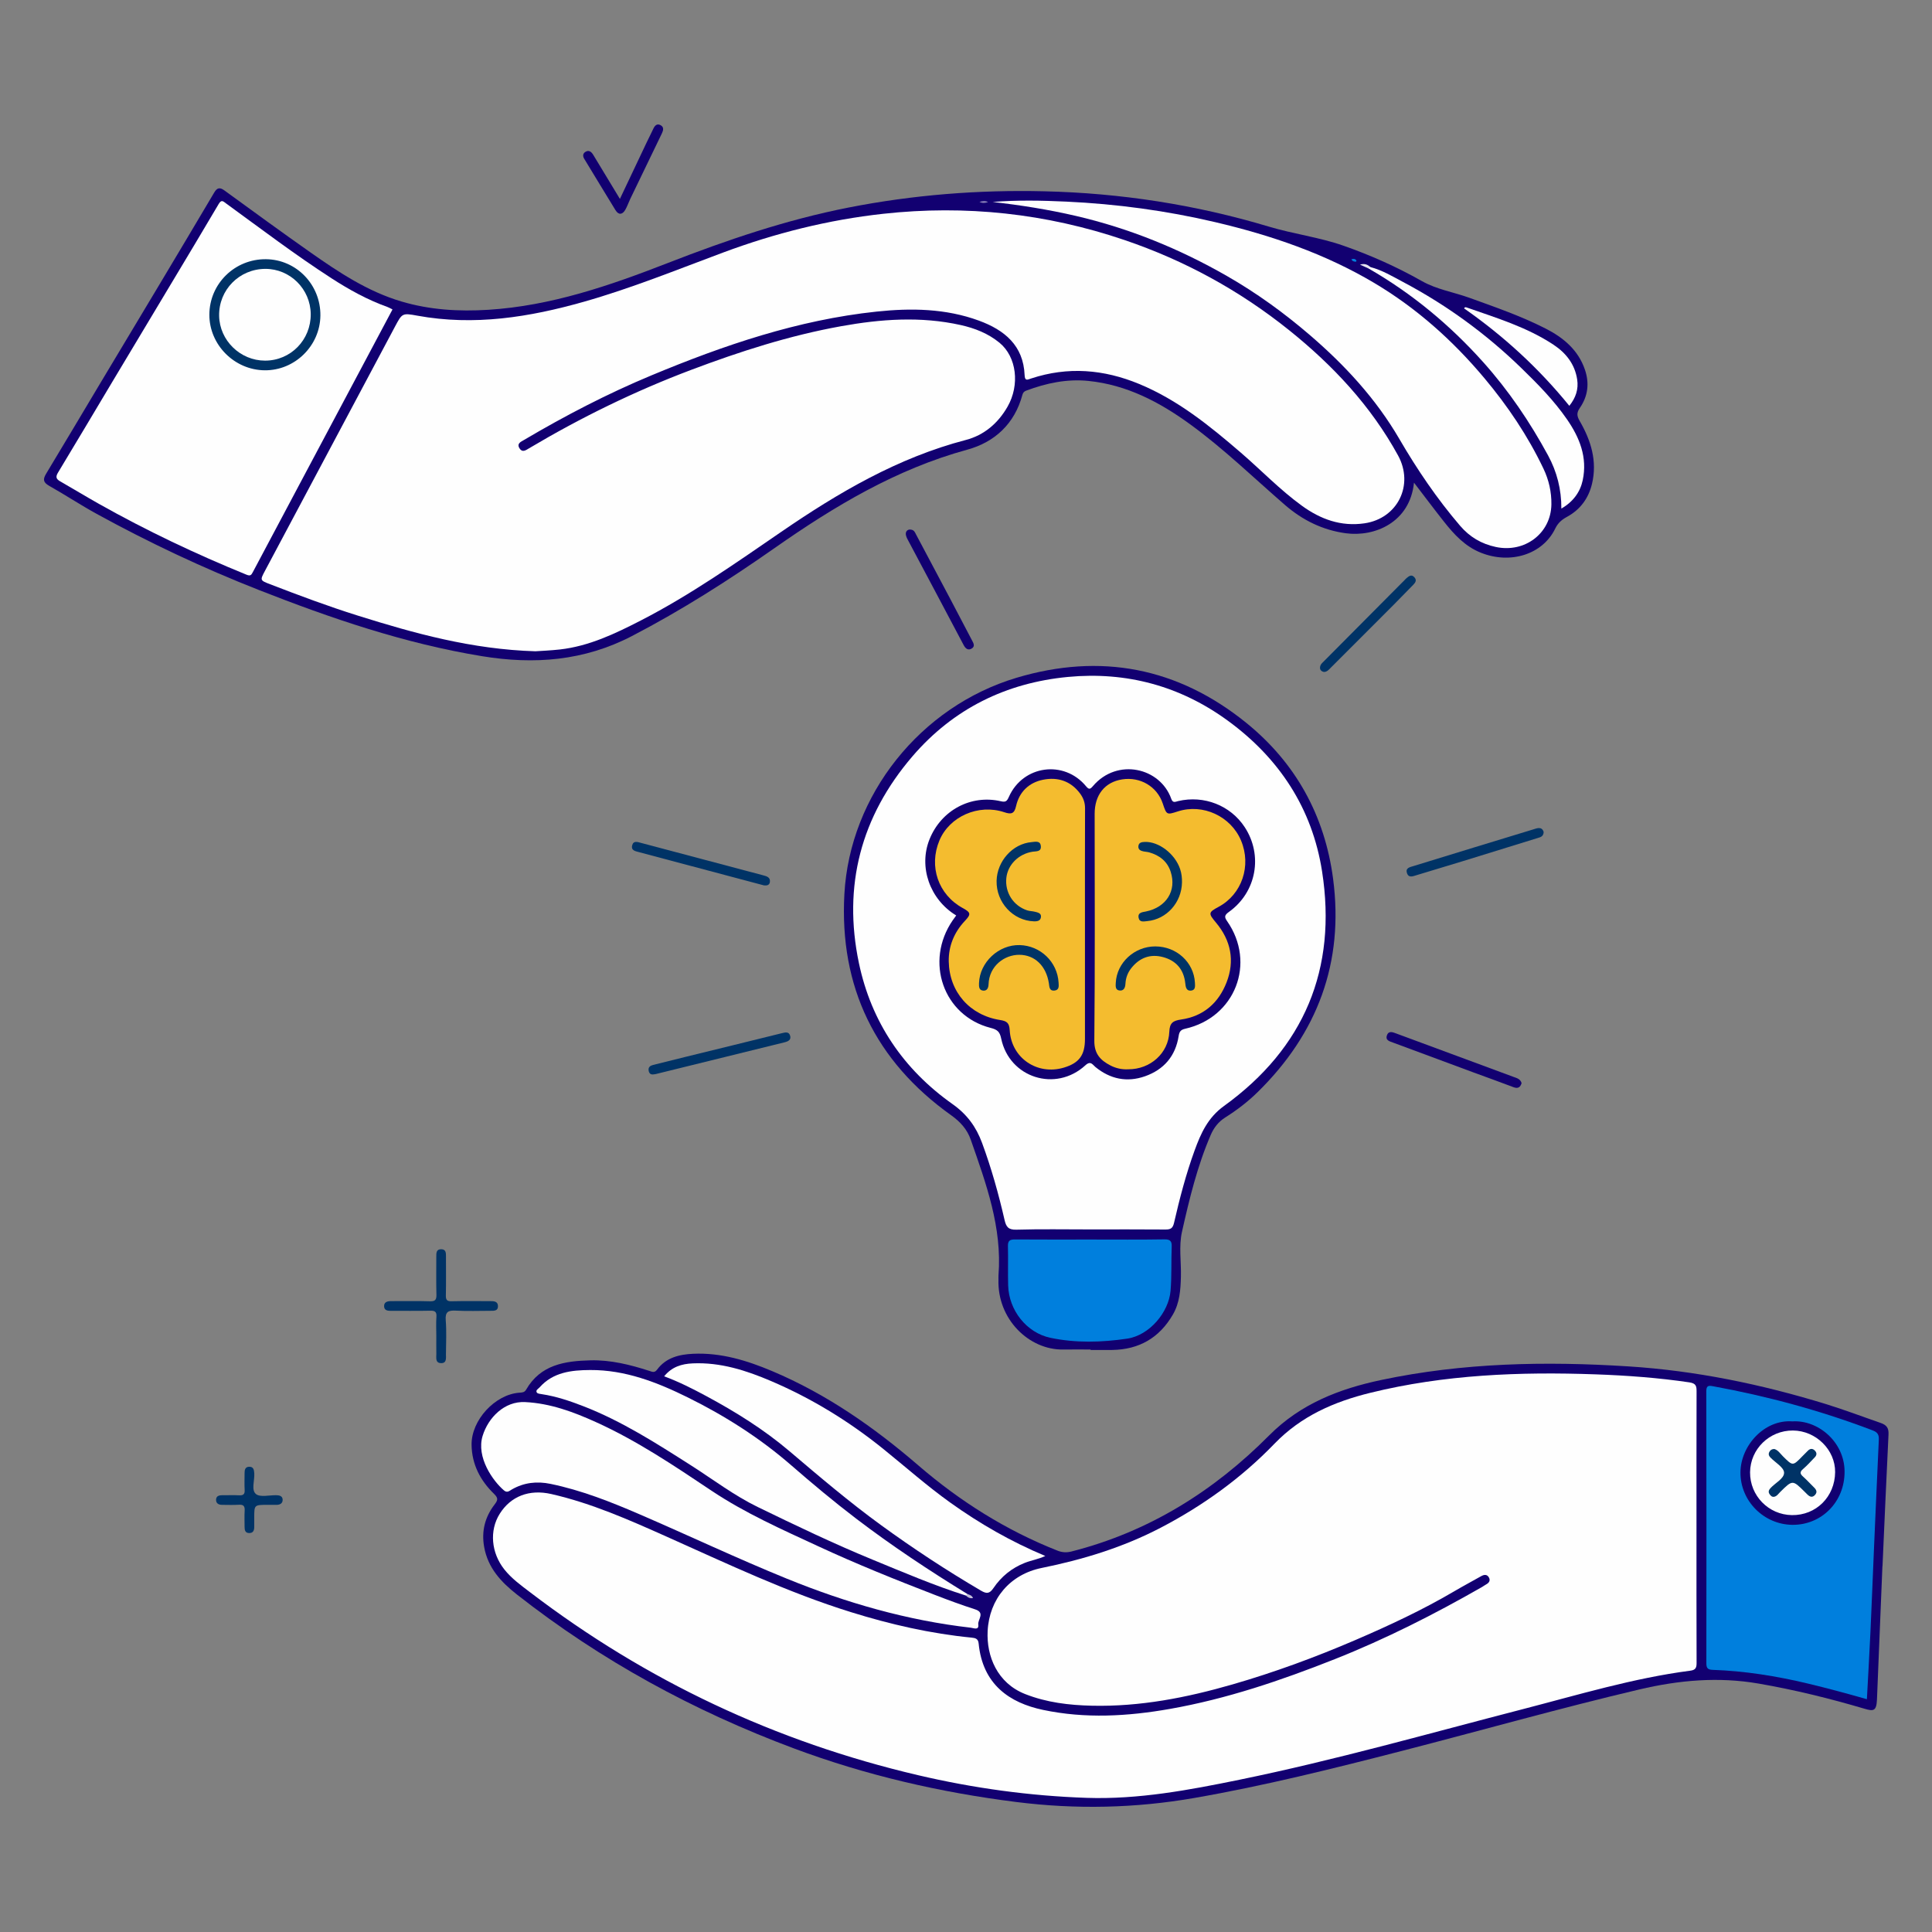 <?xml version="1.0" encoding="iso-8859-1"?>
<!-- Generator: Adobe Illustrator 23.0.5, SVG Export Plug-In . SVG Version: 6.00 Build 0)  -->
<svg version="1.1" id="Layer_1" xmlns="http://www.w3.org/2000/svg" xmlns:xlink="http://www.w3.org/1999/xlink" x="0px" y="0px"
	 viewBox="0 0 1200 1200" style="enable-background:new 0 0 1200 1200;" xml:space="preserve">
<rect x="0" y="0" width="1200" height="1200" fill="#808080" stroke="none"/>
<g>
	<path style="fill:#120071;" d="M1169.201,972.773c-1.125,27.591-2.241,55.183-3.381,82.774c-0.302,7.316-2.168,7.428-7.772,5.772
		c-21.598-6.38-43.428-11.76-65.678-15.609c-25.099-4.342-49.568-2.142-74.125,3.642c-49.347,11.623-98.112,25.456-147.191,38.093
		c-42.828,11.028-85.718,21.749-129.333,29.326c-36.691,6.375-73.357,7.156-110.401,2.5c-47.424-5.961-93.6-16.635-138.327-33.341
		c-62.079-23.187-119.687-54.532-171.909-95.536c-9.929-7.796-18.075-16.547-20.382-29.634c-1.735-9.843,0.56-18.55,6.481-26.261
		c2.163-2.817,2.331-4.043-0.404-6.705c-8.473-8.249-13.713-18.293-13.876-30.395c-0.205-15.266,14.547-31.277,29.654-32.36
		c1.716-0.123,3.203-0.112,4.216-1.875c8.955-15.578,24.109-17.833,39.94-18.23c12.618-0.317,24.729,2.722,36.643,6.571
		c1.786,0.577,3.195,1.33,4.739-0.755c5.542-7.485,13.687-9.485,22.372-9.886c17.37-0.803,33.531,4.172,49.267,10.819
		c33.619,14.202,63.083,34.744,90.632,58.491c25.864,22.295,54.517,40.365,86.43,52.955c2.869,1.132,5.62,1.322,8.681,0.545
		c47.908-12.163,88.313-37.39,122.794-72.088c19.508-19.631,43.551-28.922,69.528-34.425c50.733-10.748,102.07-11.743,153.642-8.464
		c41.814,2.658,82.468,11.067,122.434,23.331c11.535,3.54,22.786,7.841,34.175,11.772c3.889,1.342,5.129,3.259,4.934,7.236
		c-1.341,27.242-2.503,54.492-3.723,81.74C1169.241,972.775,1169.221,972.774,1169.201,972.773z"/>
	<path style="fill:#120071;" d="M878.25,299.778c-2.515,24.788-24.507,33.845-42.338,31.437
		c-14.402-1.945-26.883-8.112-37.861-17.63c-19.496-16.904-38.039-34.937-58.973-50.146c-18.947-13.765-39.25-24.415-63.018-26.837
		c-13.374-1.363-26.148,1.36-38.614,6.005c-1.377,0.513-2.041,1.235-2.443,2.732c-4.814,17.905-17.224,29.309-34.178,33.948
		c-44.258,12.11-82.648,35.168-119.686,61.113c-28.483,19.952-57.71,38.607-88.642,54.672
		c-29.756,15.454-60.692,17.804-93.131,12.491c-48.039-7.868-93.701-23.468-138.779-41.185
		c-34.568-13.586-68.098-29.386-100.639-47.261c-9.973-5.478-19.495-11.772-29.406-17.368c-3.686-2.081-4.012-4.004-1.926-7.458
		c11.435-18.924,22.703-37.949,34.057-56.921c11.784-19.692,23.621-39.352,35.4-59.047c11.686-19.541,23.365-39.087,34.953-58.686
		c1.774-3,3.417-3.492,6.33-1.373c17.776,12.926,35.524,25.897,53.506,38.531c17.6,12.366,35.496,24.245,56.475,30.465
		c17.647,5.232,35.615,6.303,53.854,5.167c39.07-2.434,75.56-15.042,111.535-29.046c36.607-14.25,73.598-26.862,112.227-34.452
		c40.208-7.901,80.743-11.09,121.686-10.119c47.518,1.127,93.987,8.295,139.562,21.971c15.16,4.549,31.044,6.521,46.114,11.783
		c16.959,5.922,33.245,13.2,48.866,22.036c9.162,5.183,19.609,6.807,29.376,10.33c16.042,5.786,32.164,11.365,47.389,19.112
		c11.058,5.627,20.277,13.275,24.475,25.559c2.875,8.412,1.904,16.454-3.143,23.76c-2.024,2.931-1.971,4.898-0.095,8.133
		c6.984,12.042,11.009,24.937,7.635,39.041c-2.144,8.963-7.276,15.976-15.429,20.426c-3.272,1.786-5.661,3.74-7.409,7.343
		c-7.821,16.117-27.796,22.298-46.082,15.043c-9.907-3.931-16.685-11.332-23.013-19.33
		C890.704,316.209,884.737,308.236,878.25,299.778z"/>
	<path style="fill:#120071;" d="M677.377,838.205c-5.657,0-11.314-0.075-16.97,0.013c-21.234,0.333-41.034-18.786-40.243-43.525
		c0.027-0.832-0.054-1.671,0.012-2.499c2.355-29.761-7.681-57.003-17.221-84.325c-2.242-6.42-6.488-11.112-12.205-15.19
		c-47.097-33.594-69.43-79.696-66.29-137.267c3.371-61.815,47.376-116.596,106.864-134.414
		c52.299-15.665,100.294-6.34,142.625,27.863c30.731,24.831,48.887,57.622,54.063,96.987c6.841,52.026-9.696,96.037-46.921,132.536
		c-6.06,5.942-12.828,11.136-20.035,15.671c-4.254,2.677-7.104,6.362-9.075,10.93c-8.335,19.323-13.247,39.692-17.829,60.093
		c-2.038,9.076-0.428,18.606-0.668,27.926c-0.209,8.138-0.74,16.173-4.989,23.497c-8.4,14.478-20.964,21.714-37.618,21.975
		c-4.499,0.071-9,0.011-13.499,0.011C677.377,838.393,677.377,838.299,677.377,838.205z"/>
	<path style="fill:#003366;" d="M271.002,829.867c0-3.996-0.227-8.01,0.071-11.984c0.244-3.265-1.054-3.853-3.99-3.784
		c-7.988,0.189-15.984,0.033-23.977,0.086c-2.142,0.014-4.388-0.12-4.529-2.688c-0.155-2.824,2.053-3.362,4.48-3.348
		c7.993,0.045,15.992-0.165,23.976,0.102c3.398,0.114,4.124-1.038,4.039-4.188c-0.212-7.821-0.06-15.651-0.076-23.477
		c-0.005-2.245-0.091-4.681,3.023-4.664c3.116,0.017,2.987,2.473,2.984,4.703c-0.013,7.993,0.108,15.988-0.066,23.977
		c-0.061,2.783,0.694,3.698,3.568,3.629c7.988-0.191,15.984-0.057,23.977-0.071c2.262-0.004,4.7,0.048,4.816,2.993
		c0.124,3.144-2.421,3.011-4.633,3.011c-7.16-0.001-14.337,0.297-21.475-0.104c-4.778-0.268-6.77,0.69-6.33,6.057
		c0.569,6.947,0.155,13.976,0.13,20.97c-0.009,2.432,0.592,5.696-3.1,5.576c-3.635-0.118-2.835-3.417-2.872-5.806
		C270.96,837.194,271.002,833.53,271.002,829.867z"/>
	<path style="fill:#003366;" d="M405.889,667.326c-1.882,0.276-2.761-0.768-3.017-2.443c-0.327-2.137,1.092-3.001,2.822-3.438
		c6.913-1.748,13.835-3.461,20.76-5.161c19.742-4.847,39.495-9.651,59.222-14.563c2.122-0.529,4.227-1.028,5.036,1.41
		c0.903,2.721-1.133,3.711-3.459,4.283c-26.632,6.549-53.257,13.13-79.886,19.694C406.886,667.226,406.382,667.255,405.889,667.326z
		"/>
	<path style="fill:#120071;" d="M385.031,123.553c5.741-12.121,11.151-23.561,16.579-34.992c1.35-2.842,2.809-5.634,4.125-8.491
		c0.945-2.053,2.313-3.547,4.579-2.314c2.2,1.196,1.71,3.209,0.755,5.178c-6.565,13.536-13.098,27.086-19.619,40.643
		c-1.071,2.228-1.849,4.614-3.081,6.743c-1.781,3.079-4.141,3.355-6.077,0.223c-6.535-10.577-12.896-21.26-19.39-31.862
		c-1.085-1.772-0.88-3.347,0.676-4.333c2.164-1.371,3.734-0.089,4.892,1.827c5.06,8.369,10.126,16.734,15.189,25.101
		C383.966,121.78,384.269,122.286,385.031,123.553z"/>
	<path style="fill:#003366;" d="M958.805,516.795c-0.171,2.841-2.021,3.191-3.785,3.734c-15.443,4.761-30.872,9.569-46.319,14.321
		c-9.617,2.959-19.251,5.867-28.891,8.749c-2.171,0.649-4.846,1.893-5.907-1.29c-1.078-3.235,1.809-3.702,3.97-4.366
		c24.741-7.603,49.48-15.213,74.249-22.724C954.596,514.469,957.673,513.054,958.805,516.795z"/>
	<path style="fill:#003366;" d="M822.266,417.364c-2.177-0.501-2.865-2.053-2.081-4.08c0.393-1.015,1.382-1.831,2.192-2.647
		c16.631-16.749,33.275-33.485,49.916-50.224c0.469-0.472,0.908-0.979,1.418-1.402c1.448-1.202,2.96-2.4,4.719-0.533
		c1.67,1.772,0.837,3.259-0.608,4.719c-4.207,4.251-8.333,8.582-12.556,12.816c-12.913,12.95-25.856,25.87-38.787,38.802
		C825.312,415.984,824.275,417.358,822.266,417.364z"/>
	<path style="fill:#120071;" d="M945.092,672.767c-0.822,2.575-2.201,3.594-5.146,2.461c-8.197-3.151-16.485-6.064-24.721-9.115
		c-16.623-6.158-33.228-12.363-49.859-18.497c-2.246-0.828-5.005-1.446-3.919-4.545c1.092-3.115,3.739-1.909,5.928-1.1
		c24.253,8.955,48.505,17.91,72.737,26.92C942.051,669.612,944.333,670.101,945.092,672.767z"/>
	<path style="fill:#003366;" d="M474.476,549.918c-11.8-3.138-23.512-6.25-35.222-9.366c-14.128-3.759-28.255-7.524-42.384-11.278
		c-2.276-0.604-5.052-1.034-4.195-4.276c0.789-2.988,3.31-2.035,5.388-1.484c25.361,6.726,50.717,13.47,76.078,20.193
		c2.181,0.578,4.384,1.233,4.059,4.059C477.953,549.909,476.184,550.114,474.476,549.918z"/>
	<path style="fill:#120071;" d="M564.708,328.934c2.95-0.191,3.46,1.513,4.233,2.971c7.037,13.27,14.108,26.522,21.129,39.8
		c4.556,8.616,9.021,17.281,13.585,25.893c0.966,1.822,2.175,3.808-0.065,5.183c-2.231,1.37-3.827,0.204-5.065-2.147
		c-11.323-21.49-22.758-42.92-34.147-64.375c-0.621-1.17-1.311-2.357-1.628-3.621C562.199,330.436,563.326,329.214,564.708,328.934z
		"/>
	<path style="fill:#003366;" d="M166.053,934.688c-8.142,0.013-8.142,0.013-8.142,7.972c0,1.831-0.023,3.663,0.004,5.494
		c0.033,2.239-0.512,4.106-3.2,4.051c-2.472-0.051-2.809-1.89-2.803-3.878c0.01-3.33-0.162-6.67,0.051-9.986
		c0.177-2.762-0.657-3.898-3.562-3.716c-3.48,0.218-6.983,0.077-10.476,0.061c-2.078-0.01-3.729-0.849-3.724-3.103
		c0.005-2.365,1.798-2.882,3.833-2.869c3.496,0.022,7-0.133,10.487,0.049c2.574,0.135,3.596-0.664,3.44-3.353
		c-0.202-3.485-0.04-6.99-0.048-10.486c-0.005-1.996,0.406-3.825,2.816-3.896c2.703-0.079,3.063,1.888,3.205,4.073
		c0.288,4.418-1.979,10.294,0.996,12.838c2.542,2.174,8.233,0.714,12.533,0.76c2.014,0.022,3.97,0.414,4.09,2.662
		c0.13,2.442-1.685,3.374-4.009,3.333C169.714,934.663,167.883,934.688,166.053,934.688z"/>
	<path style="fill:#FEFEFE;" d="M1053.719,948.349c0,28.166-0.042,56.332,0.062,84.498c0.011,2.975-0.584,4.414-3.852,4.839
		c-35.41,4.605-69.519,14.967-103.946,23.863c-58.573,15.136-116.786,31.717-176.097,43.868
		c-31.342,6.421-62.861,12.353-95.013,11.259c-35.331-1.202-70.292-6.016-104.749-14.1c-88.343-20.729-168.666-58.5-240.822-113.552
		c-5.678-4.332-11.522-8.525-16.038-14.209c-8.191-10.309-9.388-24.135-2.925-34.497c6.848-10.979,18.414-15.466,32.055-12.357
		c25.099,5.722,48.477,16.114,71.836,26.549c37.606,16.8,74.832,34.53,114.287,46.808c24.509,7.627,49.426,13.354,75.021,15.843
		c2.347,0.228,4.032,0.718,4.315,3.625c2.492,25.508,19.214,36.878,39.976,41.254c26.298,5.543,52.574,4.021,78.797-0.597
		c35.339-6.223,69.085-17.71,102.346-30.883c31.698-12.555,61.984-27.935,91.537-44.841c0.864-0.494,1.648-1.131,2.524-1.596
		c1.905-1.012,2.86-2.527,1.684-4.464c-1.17-1.928-2.97-1.679-4.786-0.65c-5.486,3.111-11.061,6.068-16.495,9.266
		c-19.772,11.636-40.492,21.302-61.547,30.361c-24.933,10.727-50.338,20.075-76.408,27.6c-28.503,8.228-57.427,13.899-87.269,13.207
		c-14.157-0.328-28.065-1.952-41.485-7.238c-17.382-6.847-24.053-23.618-23.292-39.066c0.986-20.014,13.928-35.281,33.572-39.259
		c25.709-5.206,50.522-12.796,73.832-24.943c26.325-13.718,50.213-30.935,70.789-52.264c16.568-17.175,37.026-26.045,59.476-31.572
		c46.022-11.33,92.852-13.155,139.935-11.475c19.472,0.695,38.895,2.124,58.212,4.975c4.267,0.63,4.526,2.381,4.516,5.748
		C1053.681,892.351,1053.719,920.35,1053.719,948.349z"/>
	<path style="fill:#007FDD;" d="M1159.564,1055.415c-12.337-3.519-24.498-6.823-36.765-9.75c-19.434-4.636-39.06-7.802-59.036-8.487
		c-3.133-0.107-3.916-1.171-3.913-4.111c0.064-56.292,0.084-112.583-0.039-168.874c-0.008-3.58,1.351-3.698,4.087-3.199
		c33.898,6.191,67.017,15.15,99.236,27.444c3.175,1.211,3.979,2.776,3.838,5.8c-1.072,23.035-2.074,46.073-3.071,69.111
		c-0.723,16.715-1.345,33.434-2.125,50.146C1161.129,1027.377,1160.318,1041.252,1159.564,1055.415z"/>
	<path style="fill:#FEFEFE;" d="M326.225,870.86c15.558,0.769,29.859,6.079,43.832,12.395
		c25.524,11.536,48.681,27.125,71.853,42.624c20.885,13.97,43.717,24.065,66.387,34.569c23.785,11.021,48.069,20.808,72.51,30.23
		c8.201,3.161,16.455,6.223,24.821,8.906c6.501,2.085,1.603,6.296,1.996,9.389c0.489,3.852-2.828,2.226-4.605,2.024
		c-39.584-4.514-77.462-15.469-114.265-30.441c-30.921-12.579-61.091-26.875-91.731-40.094c-17.855-7.704-35.93-14.849-55.074-18.8
		c-8.439-1.742-16.544-0.878-24.107,3.51c-1.536,0.891-2.828,2.23-4.814,0.541c-6.897-5.862-17.358-20.62-13.247-33.935
		C303.242,880.571,313.278,870.174,326.225,870.86z"/>
	<path style="fill:#FEFEFE;" d="M412.517,854.851c4.814-5.928,10.883-7.732,17.746-8.035c17.24-0.762,33.163,4.363,48.685,10.991
		c25.223,10.77,48.427,24.996,69.742,42.208c13.806,11.149,27.097,22.939,41.55,33.278c18.303,13.093,37.714,24.236,59.009,33.154
		c-4.346,2.033-8.684,2.684-12.701,4.268c-8.215,3.239-14.682,8.558-19.504,15.677c-2.453,3.622-4.342,3.578-7.713,1.599
		c-21.372-12.542-42.048-26.116-62.089-40.697c-19.72-14.347-38.271-30.11-56.829-45.884
		c-15.926-13.537-33.572-24.525-51.932-34.387C430.195,862.573,421.803,858.302,412.517,854.851z"/>
	<path style="fill:#FEFEFE;" d="M599.95,991.036c-19.774-6.274-38.832-14.429-57.984-22.307
		c-24.194-9.952-47.786-21.251-71.303-32.691c-14.75-7.175-27.777-17.14-41.541-25.911c-21.461-13.677-42.89-27.438-66.769-36.699
		c-8.357-3.241-16.848-6.125-25.773-7.478c-1.111-0.168-2.706-0.307-3.154-1.03c-0.905-1.463,0.914-2.292,1.692-3.169
		c8.415-9.49,19.86-10.745,31.421-10.811c21.813-0.125,41.614,7.607,60.741,17.06c23.038,11.386,44.608,25.123,64.075,42.032
		c13.142,11.416,26.486,22.588,40.339,33.151c22.211,16.936,45.456,32.33,69.247,46.927
		C601.136,990.98,601.009,991.505,599.95,991.036z"/>
	<path style="fill:#C4BFDB;" d="M599.95,991.036c0.33-0.309,0.659-0.618,0.989-0.926c1.379,0.465,2.799,0.873,3.418,2.477
		C602.558,992.96,601.163,992.263,599.95,991.036z"/>
	<path style="fill:#FEFEFE;" d="M332.523,404.52c-39.572-1.214-75.088-11.113-110.371-22.183
		c-18.394-5.771-36.429-12.536-54.406-19.466c-6.234-2.403-6.289-2.445-3.249-8.159c26.914-50.585,53.852-101.156,80.778-151.734
		c4.527-8.504,4.537-8.631,13.975-6.904c35.299,6.459,69.589,0.952,103.513-8.684c29.439-8.362,57.77-19.887,86.402-30.547
		c32.174-11.978,65.213-20.302,99.404-24.053c51.205-5.618,101.2-0.243,149.926,16.308c37.322,12.677,71.539,31.368,102.247,56.022
		c27.143,21.791,50.701,46.916,67.617,77.776c10.018,18.276-0.209,39.127-20.849,42.146c-14.626,2.139-27.328-2.56-38.793-10.857
		c-13.647-9.876-25.325-22.114-38.065-33.089c-19.328-16.651-39.054-32.64-62.985-42.569c-22.081-9.162-44.376-10.986-67.219-3.444
		c-2.208,0.729-3.881,1.821-4.038-2.074c-0.746-18.504-12.589-28.069-28.4-33.872c-20.617-7.567-42.12-7.871-63.533-5.604
		c-48.882,5.176-94.888,20.872-139.976,39.661c-27.317,11.384-53.495,24.999-78.959,40.025c-1.908,1.126-4.749,2.196-2.876,5.222
		c1.757,2.84,3.854,1.243,5.963-0.009c32.125-19.088,65.543-35.442,100.547-48.656c30.39-11.472,61.194-21.384,93.19-27.154
		c24.676-4.45,49.483-6.273,74.294-0.746c8.814,1.963,17.134,5.228,24.178,11.027c10.626,8.749,12.72,26.167,4.958,39.712
		c-5.902,10.299-14.559,17.684-25.887,20.641c-42.214,11.02-79.048,32.656-114.555,57.006c-28.395,19.473-56.557,39.31-87.27,55.095
		c-15.989,8.217-32.183,15.996-50.377,18.041C341.928,404.048,336.102,404.265,332.523,404.52z"/>
	<path style="fill:#FEFEFE;" d="M243.786,192.206c-17.971,33.787-35.872,67.441-53.772,101.095
		c-11.006,20.692-22.022,41.379-32.995,62.089c-0.924,1.745-1.465,2.561-3.905,1.567c-31.472-12.824-62.114-27.359-91.73-44.032
		c-8.053-4.534-15.947-9.348-23.974-13.929c-2.513-1.434-3.018-2.744-1.386-5.44c11.274-18.622,22.357-37.36,33.532-56.043
		c12.028-20.109,24.096-40.195,36.136-60.298c10.084-16.838,20.217-33.648,30.166-50.565c1.703-2.896,2.806-1.569,4.538-0.31
		c21.646,15.742,42.963,31.953,65.464,46.482c10.993,7.098,22.417,13.435,34.808,17.853
		C241.747,191.06,242.739,191.686,243.786,192.206z"/>
	<path style="fill:#FEFEFE;" d="M616.57,125.448c15.257-1.242,30.564-0.929,45.836-0.215c31.149,1.456,61.971,5.599,92.345,12.733
		c34.609,8.128,68.099,19.54,98.753,37.746c26.233,15.58,48.842,35.742,68.468,59.161c14.482,17.281,27,35.86,36.712,56.241
		c3.324,6.976,5.034,14.474,4.912,22.214c-0.285,17.984-16.56,30.241-34.533,26.403c-8.978-1.917-16.252-6.24-22.235-13.238
		c-14.32-16.747-26.596-34.838-37.683-53.882c-14.526-24.952-33.86-45.864-55.755-64.653
		c-16.037-13.762-33.072-26.076-51.303-36.524c-29.459-16.884-60.703-29.65-93.905-37.344
		C651.178,130.15,633.992,127.41,616.57,125.448z"/>
	<path style="fill:#FEFEFE;" d="M851.205,165.892c7.293,1.897,13.744,5.802,20.268,9.259c26.985,14.299,51.486,32.118,73.425,53.425
		c10.242,9.946,20.264,20.119,28.387,31.882c7.808,11.308,12.802,23.565,9.769,37.831c-1.539,7.239-5.917,13.39-13.269,17.593
		c0.068-11.853-2.744-22.865-8.246-32.998c-11.295-20.803-24.495-40.312-40.334-57.995c-20.688-23.096-44.243-42.639-71.141-58.111
		C849.98,165.885,850.198,165.381,851.205,165.892z"/>
	<path style="fill:#FEFEFE;" d="M974.733,252.066c-19.046-23.46-40.861-43.401-65.315-60.488c0.249-0.959,1.105-0.758,1.533-0.608
		c18.523,6.51,37.423,12.183,54.004,23.175c7.759,5.144,13.199,12.048,14.653,21.536
		C980.539,241.763,978.742,247.065,974.733,252.066z"/>
	<path style="fill:#E5E3EF;" d="M851.205,165.892c-0.38,0.296-0.761,0.591-1.141,0.887c-1.581-0.713-3.162-1.426-5.358-2.417
		C847.697,163.446,849.515,164.401,851.205,165.892z"/>
	<path style="fill:#007FDD;" d="M839.372,161.043c1.298-0.43,2.39-0.433,3.142,0.809c0.078,0.129-0.254,0.726-0.369,0.719
		C841.055,162.498,839.979,162.328,839.372,161.043z"/>
	<path style="fill:#877FB7;" d="M613.705,125.5c-1.859,0.672-3.494,0.802-5.351-0.099
		C610.235,124.839,611.873,124.542,613.705,125.5z"/>
	<path style="fill:#FEFEFE;" d="M676.823,763.617c-15.166,0-30.34-0.282-45.493,0.159c-5.022,0.146-6.395-1.728-7.394-6.09
		c-3.709-16.198-8.202-32.181-13.958-47.802c-3.664-9.943-9.355-17.758-18.289-24.068c-30.598-21.611-50.526-51.018-58.209-87.652
		c-10.06-47.97,1.26-91.087,33.241-128.374c25.39-29.602,58.269-45.705,96.642-49.339c36.176-3.426,69.688,5.565,99.327,27.225
		c31.974,23.367,52.388,54.548,58.472,93.564c9.444,60.56-11.095,109.717-60.921,145.709c-10.067,7.272-14.381,17.014-18.247,27.616
		c-5.356,14.688-9.289,29.812-12.792,45.027c-0.787,3.419-2.241,4.11-5.381,4.083C708.156,763.545,692.489,763.617,676.823,763.617z
		"/>
	<path style="fill:#007FDD;" d="M677.365,769.897c15.32,0,30.643,0.146,45.959-0.107c3.644-0.06,4.571,1.331,4.446,4.415
		c-0.37,9.166,0.064,18.343-0.711,27.513c-1.12,13.268-12.991,27.675-26.968,29.742c-15.768,2.332-31.882,2.79-47.621-0.512
		c-14.9-3.126-25.826-17.145-26.285-32.464c-0.244-8.142,0.094-16.302-0.14-24.445c-0.098-3.424,1.205-4.22,4.359-4.196
		C646.057,769.963,661.711,769.898,677.365,769.897z"/>
	<path style="fill:#120071;" d="M1113.287,882.849c15.693-1.026,32.21,12.487,32.408,30.923
		c0.207,19.211-14.488,33.495-32.38,33.328c-17.708-0.165-32.389-14.759-32.278-32.555
		C1081.14,897.786,1096,881.547,1113.287,882.849z"/>
	<path style="fill:#003366;" d="M199.001,196.09c-0.244,18.716-15.87,34.055-34.542,33.909c-18.891-0.148-34.51-15.86-34.42-34.627
		c0.091-19.179,15.818-34.558,35.149-34.372C184.124,161.182,199.251,176.88,199.001,196.09z"/>
	<path style="fill:#120071;" d="M593.914,568.614c-16.502-10.028-23.445-30.264-16.555-47.356
		c7.254-17.995,25.684-27.91,44.344-23.573c3.023,0.703,3.78-0.149,4.925-2.723c8.731-19.639,34.209-23.155,47.902-6.643
		c1.832,2.209,2.579,1.975,4.316-0.067c15.064-17.708,41.794-11.512,48.661,7.949c0.988,2.8,2.587,1.757,4.326,1.35
		c15.993-3.749,32.439,2.713,41.271,16.189c11.442,17.459,7.337,40.409-9.757,52.643c-2.809,2.01-2.992,3.146-1.198,5.716
		c18.212,26.081,5.038,59.947-26.079,66.889c-2.864,0.639-3.588,1.968-4,4.576c-1.962,12.435-9.207,20.815-20.893,24.926
		c-11.156,3.924-21.544,1.793-30.782-5.737c-1.761-1.435-2.922-4.125-6.227-1.091c-18.47,16.956-47.275,7.802-52.324-16.639
		c-0.867-4.199-2.366-5.513-6.522-6.571c-29.383-7.48-41.163-41.236-23.598-66.805C592.376,570.7,593.07,569.781,593.914,568.614z"
		/>
	<path style="fill:#FEFEFE;" d="M1112.974,941.065c-14.526-0.214-26.102-12.075-25.97-26.61
		c0.131-14.427,12.035-26.029,26.611-25.938c14.277,0.089,26.345,11.988,26.215,25.847
		C1139.685,929.68,1128.011,941.287,1112.974,941.065z"/>
	<path style="fill:#FEFEFE;" d="M192.998,195.057c0.152,16.069-12.462,28.941-28.359,28.939
		c-15.415-0.002-28.266-12.541-28.533-27.843c-0.281-16.092,12.525-29.098,28.705-29.151
		C180.192,166.952,192.852,179.552,192.998,195.057z"/>
	<path style="fill:#F4BC2F;" d="M673.885,575.45c0,23.319,0,46.638,0,69.958c0,9.979-3.601,14.855-13.072,17.701
		c-16.541,4.971-32.663-5.939-33.667-23.198c-0.261-4.484-1.667-5.695-5.991-6.37c-18.773-2.931-31.509-17.371-31.871-36.334
		c-0.183-9.574,3.361-18.142,10.04-25.244c3.922-4.17,3.713-5.186-1.421-8.001c-15.143-8.301-21.161-25.819-14.411-41.947
		c6.244-14.918,24.292-22.903,40.295-17.525c4.258,1.431,6.227,1.03,7.311-3.805c1.994-8.893,8.078-14.651,16.791-16.386
		c8.983-1.789,17.115,0.716,22.927,8.51c2.042,2.739,3.138,5.646,3.123,9.187C673.837,526.48,673.885,550.965,673.885,575.45z"/>
	<path style="fill:#F4BC2F;" d="M700.763,664.156c-3.909,0.219-7.694-0.632-11.069-2.387c-6.106-3.175-10.067-7.124-9.987-15.37
		c0.456-46.965,0.229-93.936,0.201-140.905c-0.007-11.783,6.292-19.732,17.132-21.408c11.216-1.734,21.638,4.451,25.152,14.927
		c2.419,7.213,2.419,7.213,9.451,4.943c15.485-4.999,32.829,3.01,39.182,18.093c6.596,15.66,0.558,33.458-13.99,41.237
		c-6.395,3.419-6.354,4.05-1.561,9.765c9.289,11.076,11.804,23.708,6.554,37.168c-4.97,12.743-14.375,21.036-28.217,23.023
		c-4.961,0.712-7.115,2.04-7.319,7.537C725.791,654.209,714.442,664.221,700.763,664.156z"/>
	<path style="fill:#003366;" d="M1102.055,899.999c2.324,0.647,3.688,2.882,5.416,4.594c6.082,6.026,6.043,6.061,12.033-0.111
		c1.156-1.192,2.316-2.382,3.516-3.529c1.483-1.417,3.001-1.296,4.344,0.166c1.211,1.318,1.065,2.749-0.134,3.993
		c-2.419,2.511-4.755,5.132-7.394,7.393c-2.131,1.826-1.739,3.011,0.102,4.657c2.349,2.101,4.474,4.452,6.733,6.657
		c1.464,1.429,2.296,2.914,0.656,4.718c-1.645,1.81-3.215,1.183-4.706-0.261c-0.597-0.578-1.179-1.171-1.769-1.756
		c-7.467-7.396-7.459-7.388-15.125,0.172c-1.165,1.149-2.106,2.708-3.859,2.996c-1.273,0.21-2.16-0.73-2.813-1.717
		c-0.871-1.318-0.453-2.471,0.546-3.586c2.974-3.319,8.66-6.001,8.517-9.752c-0.122-3.199-5.411-6.204-8.425-9.284
		c-1.027-1.05-1.48-2.198-0.7-3.58C1099.598,900.694,1100.469,900.001,1102.055,899.999z"/>
	<path style="fill:#003366;" d="M633.358,587.013c12.894,0.345,23.391,10.431,24.14,23.25c0.124,2.127,0.524,4.684-2.59,4.996
		c-3.176,0.318-3.1-2.333-3.413-4.407c-1.638-10.853-8.718-17.798-18.448-17.811c-9.087-0.012-18.641,6.813-19.043,18.361
		c-0.079,2.272-0.964,4.155-3.435,3.873c-2.554-0.291-2.561-2.473-2.49-4.625C608.504,597.708,620.27,586.663,633.358,587.013z"/>
	<path style="fill:#003366;" d="M619.004,547.107c0.271-12.219,9.95-23.039,21.69-24.047c2.291-0.197,5.597-1.152,5.808,2.689
		c0.184,3.363-2.887,2.927-5.081,3.257c-8.712,1.314-15.504,8.072-16.366,16.301c-0.943,9.006,4.271,17.226,12.883,20.114
		c1.544,0.518,3.267,0.477,4.858,0.885c1.739,0.445,3.995,0.844,3.772,3.186c-0.227,2.386-2.053,2.841-4.418,2.761
		C629.204,571.816,618.707,560.514,619.004,547.107z"/>
	<path style="fill:#003366;" d="M717.584,587.832c13.173,0.018,23.91,9.861,24.602,22.487c0.123,2.251,0.431,4.76-2.56,4.981
		c-2.892,0.213-3.201-2.431-3.424-4.527c-0.916-8.587-5.641-14.098-13.788-16.293c-7.99-2.153-14.701,0.401-19.83,6.955
		c-2.207,2.82-3.359,6.051-3.553,9.586c-0.137,2.486-1.024,4.503-3.711,4.189c-2.634-0.308-2.402-2.712-2.299-4.75
		C693.655,597.913,704.612,587.814,717.584,587.832z"/>
	<path style="fill:#003366;" d="M734.155,548.11c-0.241,12.518-9.547,22.883-21.578,24.005c-2.11,0.197-4.775,0.908-5.357-2.018
		c-0.669-3.361,2.302-3.503,4.534-3.959c12.645-2.581,19.184-12.893,15.39-24.636c-2.109-6.529-6.959-10.294-13.427-12.1
		c-1.113-0.311-2.306-0.324-3.441-0.571c-1.7-0.37-3.35-1-3.216-3.125c0.154-2.433,2.054-2.695,3.976-2.77
		c8.715-0.342,18.776,7.388,21.952,16.844C733.898,542.489,734.205,545.272,734.155,548.11z"/>
</g>
</svg>
